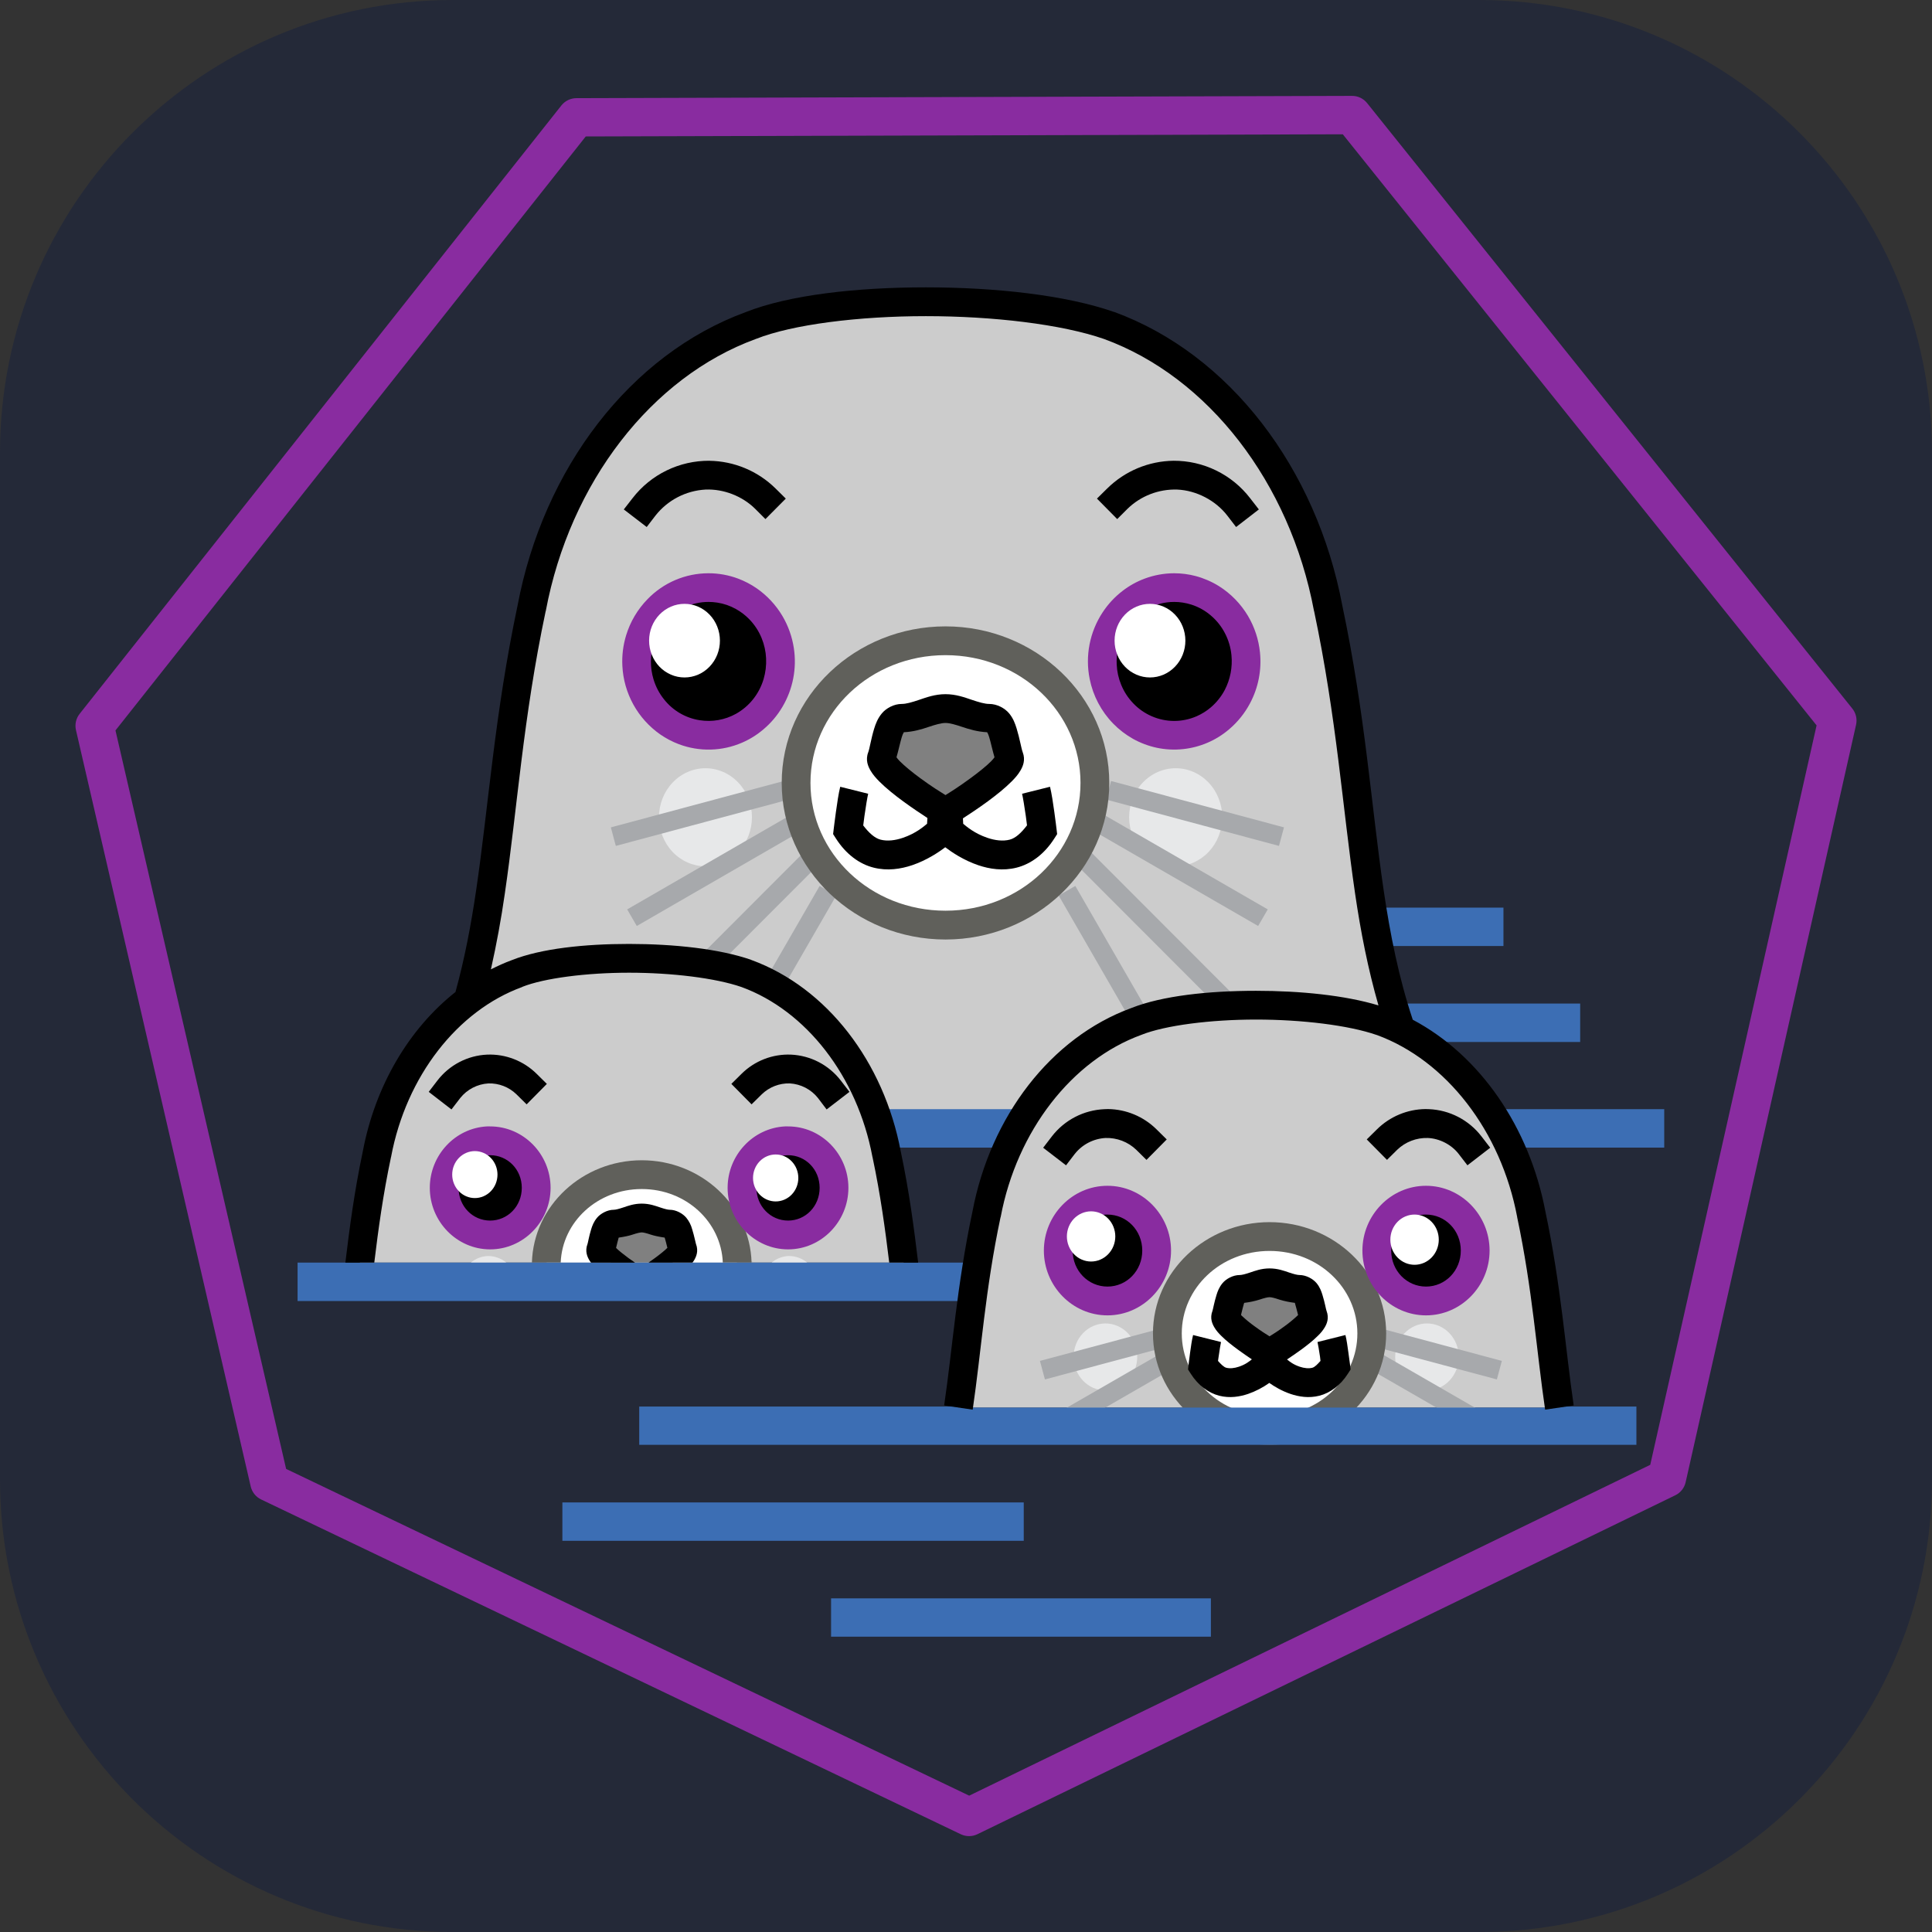 
            <svg width="48" height="48" viewBox="0 0 256 256" fill="none" xmlns="http://www.w3.org/2000/svg" xmlns:xlink="http://www.w3.org/1999/xlink" version="1.1">
        
		<rect x="0" y="0" width="256" height="256" fill="#333333" stroke="none"/>
        
		<g transform="translate(0, 0)">
            <title>podman-auto</title>
			<svg width="256" height="256" viewBox="0 0 256 256" fill="none" xmlns="http://www.w3.org/2000/svg" id="podman">
<style>
#podman{
    path.rect {fill: #242938}
    
    @media (prefers-color-scheme: light) {
        path.rect {fill: #F4F2ED}
    }
}
</style>
<path class="rect" d="M196 0H60C26.863 0 0 26.863 0 60V196C0 229.137 26.863 256 60 256H196C229.137 256 256 229.137 256 196V60C256 26.863 229.137 0 196 0Z" fill="#242938"/>
<path d="M181.815 120.262C182.088 121.971 182.368 123.68 182.704 125.351H199.215V120.262H181.815ZM184.551 132.976C184.893 134.145 185.254 135.309 185.654 136.467C186.613 136.944 187.548 137.477 188.451 138.071H209.381V132.976H184.551ZM150.569 135.34C149.784 135.626 149.015 135.96 148.261 136.323V136.33C149.017 135.965 149.782 135.626 150.569 135.34ZM74.518 199.078V204.167H135.652V199.078H74.518ZM110.121 211.793V216.867H160.45V211.793H110.121Z" fill="#3C6EB4"/>
<path d="M122.679 39.979C113.626 39.979 104.756 41.025 99.474 43.127C84.926 48.451 73.753 62.993 70.442 80.61C66.081 101.234 66.341 117.376 62.012 132.563C63.991 131.054 66.184 129.849 68.519 128.986C71.9 127.648 77.57 126.977 83.359 126.977C89.148 126.977 95.067 127.65 98.904 128.986C107.332 132.065 113.98 139.975 116.733 149.791H134.652C138.323 143.004 143.926 137.764 150.569 135.34C157.795 132.475 174.842 132.482 183.051 135.34C183.941 135.664 184.806 136.059 185.658 136.481C180.012 120.135 180.729 103.015 175.993 80.61C172.683 62.993 161.506 48.451 146.961 43.127C140.962 41.032 131.73 39.981 122.679 39.979Z" fill="#CCCCCC"/>
<path d="M93.476 101.795C91.842 101.797 90.275 102.482 89.121 103.7C87.966 104.918 87.318 106.569 87.318 108.29C87.318 110.012 87.966 111.663 89.121 112.881C90.275 114.099 91.842 114.784 93.476 114.786C95.11 114.784 96.677 114.099 97.832 112.881C98.987 111.663 99.636 110.012 99.636 108.29C99.636 106.569 98.987 104.918 97.832 103.7C96.678 102.482 95.11 101.797 93.476 101.795ZM155.776 101.795C154.142 101.797 152.576 102.482 151.421 103.7C150.267 104.918 149.618 106.569 149.618 108.29C149.618 110.012 150.267 111.663 151.421 112.881C152.576 114.099 154.142 114.784 155.776 114.786C156.587 114.787 157.39 114.621 158.139 114.295C158.888 113.969 159.569 113.491 160.143 112.888C160.717 112.284 161.172 111.568 161.482 110.779C161.793 109.99 161.953 109.144 161.953 108.29C161.953 107.436 161.793 106.591 161.482 105.802C161.172 105.013 160.717 104.296 160.143 103.693C159.569 103.09 158.888 102.612 158.139 102.286C157.39 101.96 156.587 101.793 155.776 101.795Z" fill="#E7E8E9"/>
<path d="M103.856 103.487L80.942 109.631L81.598 112.087L104.516 105.943L103.856 103.487ZM147.221 103.487L146.561 105.943L169.473 112.087L170.133 109.631L147.221 103.487ZM106.15 107.19L83.105 120.5L84.377 122.699L107.418 109.391L106.15 107.19ZM144.94 107.19L143.668 109.391L166.711 122.699L167.984 120.5L144.94 107.19ZM107.835 111.605L91.966 127.497C93.046 127.633 94.075 127.805 95.058 127.996L109.633 113.401L107.835 111.605ZM143.253 111.605L141.458 113.401L161.387 133.362C162.515 133.288 163.667 133.238 164.834 133.214L143.253 111.605ZM108.606 117.391L101.31 130.039C102.068 130.413 102.811 130.825 103.532 131.278L110.809 118.66L108.606 117.391ZM142.485 117.391L140.281 118.66L150.029 135.563C150.21 135.491 150.385 135.406 150.569 135.34C151.141 135.113 151.795 134.91 152.481 134.72L142.485 117.391Z" fill="#A7A9AC"/>
<path d="M145.075 103.736C145.075 106.21 144.563 108.66 143.569 110.946C142.574 113.231 141.116 115.308 139.278 117.058C137.44 118.807 135.258 120.195 132.856 121.142C130.454 122.088 127.88 122.576 125.28 122.576C122.681 122.576 120.106 122.089 117.704 121.142C115.303 120.195 113.12 118.808 111.282 117.058C109.443 115.309 107.985 113.232 106.991 110.946C105.996 108.66 105.484 106.21 105.484 103.736C105.484 101.262 105.996 98.813 106.991 96.527C107.986 94.241 109.444 92.165 111.282 90.415C113.121 88.666 115.303 87.279 117.705 86.332C120.107 85.385 122.681 84.898 125.28 84.899C130.53 84.899 135.564 86.884 139.276 90.417C142.988 93.949 145.075 98.74 145.075 103.736Z" fill="white"/>
<path d="M133.729 100.34C133.065 98.62 133.065 95.179 131.074 95.179C129.082 95.179 127.239 93.889 125.28 93.889C123.321 93.889 121.482 95.179 119.487 95.179C117.496 95.179 117.496 98.62 116.832 100.342C116.169 102.06 125.28 107.651 125.28 107.651C125.28 107.651 134.392 102.06 133.729 100.34Z" fill="#808080"/>
<path d="M115.829 146.972C116.438 148.606 116.917 150.309 117.292 152.063H133.515C134.331 150.269 135.281 148.565 136.345 146.97L115.829 146.972ZM197.281 146.974C198.357 148.592 199.302 150.294 200.105 152.063H220.519V146.974H197.281Z" fill="#3C6EB4"/>
<path d="M83.361 126.977C77.572 126.977 71.9 127.648 68.519 128.986C59.215 132.386 52.078 141.668 49.961 152.909C48.855 158.119 48.219 162.849 47.679 167.303H119.744C119.203 162.849 118.582 158.121 117.476 152.909C115.361 141.668 108.207 132.388 98.902 128.988C95.063 127.652 89.148 126.979 83.359 126.979L83.361 126.977Z" fill="#CCCCCC"/>
<path d="M64.691 166.424C63.85 166.45 63.04 166.758 62.377 167.303H67.097C66.41 166.739 65.564 166.431 64.691 166.426V166.424ZM104.553 166.424C103.712 166.45 102.9 166.758 102.237 167.303H106.961C106.272 166.738 105.425 166.43 104.551 166.426L104.553 166.424Z" fill="#E7E8E9"/>
<path d="M71.216 167.063L70.324 167.303H71.283L71.216 167.063ZM99.19 167.063L99.125 167.303H100.084L99.19 167.063Z" fill="#A7A9AC"/>
<path d="M85.037 155.656C81.753 155.665 78.6 156.884 76.246 159.057C73.89 161.23 72.517 164.187 72.415 167.303H97.641C97.539 164.19 96.168 161.236 93.817 159.063C91.466 156.891 88.318 155.669 85.037 155.656Z" fill="white"/>
<path d="M85.037 161.383C83.783 161.383 82.609 162.213 81.335 162.213C80.061 162.213 80.051 164.403 79.627 165.5C79.48 165.884 80.121 166.575 80.983 167.303H89.088C89.951 166.575 90.577 165.884 90.428 165.5C90.004 164.403 90.011 162.213 88.737 162.213C87.465 162.213 86.291 161.383 85.037 161.383Z" fill="#808080"/>
<path d="M179.138 12.705L76.371 13.007C75.991 13.009 75.616 13.096 75.273 13.262C74.931 13.428 74.63 13.668 74.393 13.966L10.544 94.597C10.31 94.895 10.145 95.242 10.062 95.612C9.979 95.982 9.98 96.366 10.065 96.736L33.222 196.967C33.309 197.341 33.478 197.69 33.719 197.988C33.959 198.287 34.264 198.527 34.61 198.691L127.323 243.054C127.669 243.216 128.046 243.299 128.427 243.295C128.808 243.292 129.184 243.203 129.527 243.035L221.987 198.131C222.332 197.963 222.634 197.72 222.872 197.419C223.109 197.117 223.276 196.767 223.359 196.392L245.939 96.033C246.022 95.662 246.02 95.278 245.935 94.908C245.849 94.538 245.682 94.191 245.445 93.894L181.137 13.645C180.896 13.348 180.591 13.11 180.246 12.947C179.9 12.784 179.52 12.702 179.138 12.705ZM177.927 17.794L240.707 96.116L218.666 194.097L128.424 237.934L37.913 194.639L15.301 96.785L77.616 18.081L177.927 17.794Z" fill="#892CA0"/>
<path d="M206.625 186.515C205.508 178.911 204.966 170.64 202.902 160.911C200.638 148.893 192.996 138.97 183.049 135.338C174.84 132.48 157.795 132.473 150.569 135.338C140.622 138.97 132.98 148.893 130.716 160.911C128.655 170.642 128.111 178.911 126.993 186.515" fill="#CCCCCC"/>
<path d="M146.474 175.362C145.92 175.363 145.372 175.478 144.86 175.701C144.349 175.924 143.884 176.251 143.493 176.663C143.101 177.074 142.791 177.563 142.579 178.101C142.368 178.64 142.259 179.216 142.26 179.798C142.259 180.381 142.368 180.957 142.579 181.495C142.791 182.033 143.101 182.522 143.493 182.934C143.884 183.346 144.349 183.673 144.86 183.896C145.372 184.119 145.92 184.234 146.474 184.234C147.593 184.233 148.665 183.765 149.455 182.934C150.245 182.102 150.688 180.974 150.687 179.798C150.688 178.623 150.245 177.495 149.455 176.663C148.665 175.831 147.593 175.363 146.474 175.362ZM189.083 175.362C188.53 175.363 187.981 175.478 187.47 175.701C186.958 175.924 186.493 176.251 186.102 176.663C185.71 177.074 185.4 177.563 185.188 178.101C184.977 178.64 184.868 179.216 184.869 179.798C184.868 180.381 184.977 180.957 185.188 181.495C185.4 182.033 185.71 182.522 186.102 182.934C186.493 183.346 186.958 183.673 187.47 183.896C187.981 184.119 188.53 184.234 189.083 184.234C190.202 184.233 191.274 183.765 192.064 182.934C192.854 182.102 193.297 180.974 193.296 179.798C193.297 178.623 192.854 177.495 192.064 176.663C191.274 175.831 190.202 175.363 189.083 175.362Z" fill="#E7E8E9"/>
<path d="M153.47 176.129L137.798 180.327L138.458 182.783L154.126 178.585L153.47 176.129ZM183.331 176.129L182.671 178.585L198.343 182.783L199.003 180.327L183.331 176.129ZM154.937 178.696L139.184 187.778L140.453 189.978L156.204 180.899L154.937 178.696ZM181.865 178.696L180.593 180.899L196.344 189.978L197.616 187.778L181.865 178.696Z" fill="#A7A9AC"/>
<path d="M181.758 176.693C181.758 180.101 180.332 183.37 177.793 185.78C175.255 188.19 171.812 189.544 168.221 189.544C164.631 189.544 161.187 188.19 158.648 185.78C156.109 183.37 154.683 180.102 154.683 176.693C154.683 173.285 156.109 170.016 158.648 167.606C161.187 165.196 164.631 163.843 168.221 163.843C171.812 163.843 175.255 165.197 177.793 167.607C180.332 170.017 181.758 173.285 181.758 176.693Z" fill="white"/>
<path d="M173.998 174.374C173.544 173.201 173.544 170.852 172.182 170.852C170.821 170.852 169.564 169.975 168.221 169.975C166.881 169.975 165.622 170.854 164.259 170.854C162.899 170.854 162.899 173.201 162.443 174.376C161.99 175.549 168.221 179.361 168.221 179.361C168.221 179.361 174.453 175.549 173.998 174.374Z" fill="#808080"/>
<path d="M125.282 82.998C113.37 82.998 103.581 92.257 103.581 103.744C103.581 115.23 113.37 124.49 125.282 124.49C137.197 124.49 146.985 115.23 146.985 103.744C146.985 92.257 137.193 82.998 125.282 82.998ZM125.282 86.812C135.235 86.812 143.172 94.424 143.172 103.744C143.172 113.066 135.235 120.673 125.282 120.673C115.332 120.673 107.392 113.066 107.392 103.744C107.392 94.424 115.332 86.812 125.282 86.812ZM85.037 153.741C77.194 153.741 70.693 159.751 70.481 167.303H74.295C74.502 161.92 79.157 157.554 85.037 157.554C90.918 157.554 95.568 161.92 95.775 167.303H99.588C99.379 159.753 92.877 153.741 85.037 153.741ZM168.225 161.94C159.771 161.94 152.774 168.504 152.774 176.686C152.774 184.872 159.771 191.447 168.225 191.447C176.681 191.447 183.674 184.871 183.674 176.686C183.674 168.504 176.682 161.94 168.225 161.94ZM168.225 165.755C174.724 165.755 179.859 170.672 179.859 176.688C179.859 182.699 174.724 187.634 168.225 187.634C161.728 187.634 156.591 182.699 156.591 176.686C156.591 170.675 161.728 165.755 168.225 165.755Z" fill="#60605B"/>
<path d="M39.43 167.303V172.392H128.782C129.003 170.738 129.248 169.044 129.53 167.303H39.43ZM84.701 186.373V191.447H216.832V186.373H206.608L206.627 186.513H126.991L127.01 186.373H84.701Z" fill="#3C6EB4"/>
<path d="M122.683 38.075H122.679C113.493 38.075 104.555 39.078 98.793 41.362C83.521 46.973 72.007 62.058 68.583 80.221C65.537 94.63 64.73 106.815 63.109 117.848C62.418 122.565 61.564 127.058 60.351 131.45C54.154 136.345 49.703 143.925 48.075 152.561C46.94 157.931 46.311 162.775 45.763 167.303H49.594C50.126 162.934 50.745 158.343 51.813 153.309L51.827 153.291V153.258C53.837 142.595 60.622 133.913 69.173 130.791L69.207 130.773L69.221 130.758C72.121 129.608 77.715 128.889 83.359 128.889C88.996 128.889 94.811 129.591 98.264 130.79C106.808 133.917 113.587 142.601 115.595 153.258V153.291L115.61 153.309C116.679 158.343 117.297 162.935 117.828 167.303H121.661C121.114 162.771 120.487 157.919 119.349 152.542C117.118 140.731 109.61 130.871 99.556 127.2H99.542L99.527 127.181C95.301 125.714 89.294 125.08 83.357 125.076C77.431 125.076 71.69 125.69 67.835 127.215C66.88 127.565 65.954 127.989 65.047 128.446C65.793 125.125 66.408 121.776 66.891 118.407C68.541 107.156 69.315 95.115 72.3 81.003L72.319 80.984V80.955C75.519 63.919 86.342 49.969 100.134 44.921L100.152 44.906H100.18C104.983 42.996 113.777 41.889 122.683 41.891C131.575 41.891 140.685 42.966 146.301 44.921C160.092 49.967 170.915 63.917 174.112 80.953L174.131 80.99V81.003C177.114 95.115 177.907 107.156 179.557 118.407C180.3 123.474 181.264 128.382 182.654 133.222C178.24 131.887 172.322 131.286 166.438 131.286C160.114 131.286 153.999 131.949 149.907 133.568C139.225 137.477 131.239 147.949 128.859 160.522C126.765 170.401 126.208 178.736 125.105 186.229L128.887 186.788C130.021 179.076 130.543 170.884 132.574 161.302L132.593 161.283V161.271C134.746 149.83 142.038 140.48 151.233 137.125H151.246L151.279 137.106C154.414 135.864 160.398 135.097 166.44 135.097C172.479 135.097 178.698 135.847 182.415 137.14H182.433C191.609 140.506 198.883 149.843 201.036 161.271V161.302C203.066 170.882 203.603 179.076 204.737 186.786L208.522 186.229C207.421 178.735 206.863 170.399 204.77 160.52C202.657 149.353 196.119 139.846 187.199 135.119C185.348 129.564 184.212 123.885 183.325 117.848C181.708 106.823 180.906 94.647 177.866 80.254C174.448 62.06 162.926 46.93 147.625 41.329H147.592C141.205 39.098 131.883 38.077 122.683 38.075ZM93.975 61.053C92.017 61.043 90.082 61.484 88.322 62.342C86.561 63.2 85.022 64.453 83.824 66.002L82.657 67.503L85.692 69.833L86.855 68.316C87.651 67.305 88.653 66.474 89.795 65.88C90.937 65.286 92.192 64.942 93.478 64.87C95.874 64.769 98.364 65.733 100.067 67.424L101.424 68.781L104.122 66.067L102.765 64.726C100.419 62.411 97.266 61.096 93.97 61.057L93.975 61.053ZM155.505 61.053C152.209 61.093 149.056 62.41 146.71 64.726L145.353 66.067L148.036 68.781L149.395 67.424C150.265 66.577 151.297 65.914 152.429 65.475C153.562 65.036 154.771 64.831 155.984 64.87C158.52 64.981 161.073 66.303 162.622 68.318L163.789 69.833L166.805 67.503L165.638 66.002C164.444 64.453 162.908 63.201 161.15 62.343C159.393 61.484 157.461 61.043 155.505 61.053ZM93.878 77.859C91.351 77.86 88.927 78.891 87.141 80.725C85.354 82.559 84.35 85.047 84.349 87.64C84.349 90.234 85.353 92.722 87.14 94.557C88.927 96.391 91.35 97.422 93.878 97.423C95.13 97.424 96.371 97.172 97.528 96.681C98.686 96.19 99.738 95.47 100.624 94.561C101.51 93.653 102.213 92.574 102.693 91.386C103.172 90.199 103.419 88.926 103.419 87.64C103.419 86.355 103.172 85.082 102.692 83.895C102.212 82.708 101.509 81.629 100.623 80.721C99.737 79.812 98.685 79.092 97.528 78.601C96.371 78.11 95.13 77.858 93.878 77.859ZM155.584 77.859C153.058 77.861 150.635 78.892 148.848 80.726C147.062 82.56 146.058 85.047 146.058 87.64C146.058 90.234 147.061 92.721 148.848 94.556C150.634 96.39 153.057 97.422 155.584 97.423C158.112 97.422 160.535 96.391 162.322 94.557C164.109 92.722 165.113 90.234 165.113 87.64C165.112 85.047 164.109 82.56 162.322 80.726C160.536 78.892 158.111 77.861 155.584 77.859ZM125.282 91.982C123.885 91.982 122.74 92.412 121.788 92.733C120.835 93.055 120.074 93.275 119.487 93.275C118.442 93.275 117.415 93.848 116.856 94.521C116.3 95.192 116.036 95.886 115.833 96.546C115.427 97.86 115.23 99.197 115.051 99.662C114.642 100.72 115.033 101.563 115.357 102.116C115.68 102.669 116.075 103.104 116.519 103.554C117.411 104.45 118.54 105.348 119.679 106.185C120.846 107.04 122.017 107.818 122.887 108.386L122.841 109.153C122.412 109.504 121.366 110.431 119.633 111.017C118.608 111.364 117.575 111.487 116.679 111.259C115.918 111.063 115.16 110.392 114.382 109.376C114.432 108.974 114.45 108.81 114.541 108.148C114.701 106.991 114.933 105.591 115.038 105.176L111.334 104.251C111.113 105.136 110.925 106.426 110.759 107.623C110.593 108.818 110.471 109.841 110.471 109.841L110.392 110.523L110.759 111.097C112.103 113.209 113.895 114.491 115.739 114.961C117.583 115.433 119.371 115.147 120.865 114.644C122.801 113.986 124.379 112.929 125.249 112.265C126.121 112.929 127.69 113.989 129.621 114.644C131.114 115.149 132.884 115.433 134.728 114.961C136.572 114.489 138.366 113.209 139.708 111.097L140.077 110.525L139.995 109.841C139.995 109.841 139.874 108.818 139.708 107.623C139.542 106.424 139.35 105.136 139.133 104.251L135.43 105.176C135.534 105.591 135.766 106.991 135.928 108.148C136.017 108.801 136.039 108.96 136.085 109.362C135.303 110.387 134.555 111.063 133.788 111.261C132.891 111.487 131.861 111.364 130.836 111.017C129.103 110.431 128.055 109.504 127.628 109.153L127.594 108.436C128.478 107.864 129.674 107.072 130.882 106.187C132.021 105.348 133.15 104.448 134.044 103.55C134.486 103.102 134.885 102.667 135.205 102.116C135.532 101.563 135.919 100.72 135.51 99.66C135.331 99.199 135.119 97.86 134.713 96.544C134.51 95.888 134.267 95.191 133.708 94.517C133.15 93.846 132.123 93.275 131.075 93.275C130.491 93.275 129.729 93.054 128.778 92.733C127.825 92.412 126.682 91.982 125.282 91.982ZM125.282 95.797C125.845 95.797 126.591 96.015 127.55 96.337C128.431 96.636 129.54 96.964 130.802 97.025C130.845 97.09 130.959 97.302 131.075 97.68C131.28 98.343 131.488 99.357 131.776 100.344C131.684 100.469 131.573 100.626 131.332 100.869C130.701 101.504 129.672 102.328 128.616 103.102C126.993 104.295 125.979 104.916 125.282 105.353C124.591 104.918 123.557 104.302 121.929 103.104C120.872 102.33 119.864 101.504 119.233 100.869C118.99 100.626 118.883 100.469 118.79 100.344C119.074 99.357 119.285 98.345 119.487 97.68C119.551 97.451 119.644 97.231 119.762 97.025C121.023 96.966 122.117 96.636 123 96.337C123.955 96.015 124.722 95.797 125.282 95.797ZM64.546 139.743C61.964 139.854 59.549 141.115 57.971 143.161L56.809 144.677L59.822 147.007L60.989 145.488C61.441 144.923 62.007 144.459 62.651 144.126C63.294 143.794 64 143.6 64.722 143.558C65.404 143.538 66.083 143.656 66.719 143.902C67.354 144.149 67.934 144.52 68.425 144.994L69.782 146.334L72.461 143.622L71.104 142.282C70.243 141.432 69.217 140.768 68.088 140.331C66.96 139.894 65.754 139.694 64.546 139.743ZM104.809 139.743C103.602 139.694 102.398 139.894 101.272 140.33C100.146 140.767 99.122 141.432 98.264 142.282L96.909 143.622L99.588 146.332L100.947 144.994C101.437 144.52 102.016 144.149 102.652 143.902C103.287 143.655 103.966 143.537 104.647 143.556C105.37 143.598 106.077 143.791 106.72 144.124C107.364 144.457 107.93 144.922 108.382 145.488L109.531 147.007L112.562 144.677L111.397 143.161C110.613 142.148 109.617 141.317 108.48 140.726C107.342 140.136 106.09 139.801 104.809 139.743ZM188.892 146.956H188.888C186.478 146.984 184.173 147.946 182.459 149.64L181.102 150.979L183.784 153.689L185.138 152.35C185.675 151.832 186.311 151.427 187.008 151.159C187.704 150.891 188.448 150.765 189.194 150.789C190.743 150.853 192.33 151.668 193.276 152.894L194.443 154.41L197.461 152.081L196.294 150.566C195.471 149.498 194.424 148.623 193.227 148.002C192.031 147.381 190.713 147.029 189.366 146.97C189.209 146.965 189.052 146.956 188.892 146.956ZM146.81 146.956C146.65 146.956 146.491 146.963 146.331 146.972C144.982 147.031 143.662 147.383 142.462 148.003C141.263 148.624 140.214 149.498 139.387 150.566L138.225 152.081L141.257 154.412L142.418 152.894C142.91 152.276 143.526 151.769 144.228 151.406C144.93 151.043 145.7 150.833 146.489 150.789C147.237 150.765 147.982 150.891 148.681 151.159C149.38 151.427 150.018 151.832 150.558 152.35L151.915 153.691L154.598 150.981L153.241 149.64C151.526 147.946 149.22 146.983 146.81 146.956ZM64.944 151.156C63.328 151.156 61.778 151.814 60.635 152.984C59.492 154.154 58.849 155.74 58.848 157.395C58.847 158.216 59.003 159.029 59.309 159.788C59.614 160.546 60.063 161.236 60.629 161.817C61.195 162.398 61.868 162.859 62.608 163.174C63.348 163.488 64.142 163.651 64.944 163.651C65.745 163.651 66.539 163.488 67.279 163.174C68.02 162.859 68.692 162.398 69.258 161.817C69.825 161.236 70.273 160.546 70.579 159.788C70.884 159.029 71.041 158.216 71.039 157.395C71.038 155.74 70.396 154.154 69.253 152.984C68.11 151.814 66.56 151.156 64.944 151.156ZM104.422 151.156C103.62 151.154 102.826 151.314 102.085 151.626C101.344 151.939 100.67 152.398 100.102 152.978C99.535 153.557 99.084 154.246 98.777 155.004C98.469 155.762 98.311 156.574 98.31 157.395C98.308 158.217 98.465 159.032 98.772 159.791C99.079 160.551 99.529 161.242 100.097 161.823C100.665 162.404 101.339 162.865 102.081 163.179C102.824 163.492 103.619 163.653 104.422 163.651C105.224 163.651 106.017 163.488 106.758 163.174C107.498 162.859 108.171 162.398 108.737 161.817C109.303 161.236 109.752 160.546 110.057 159.788C110.363 159.029 110.519 158.216 110.518 157.395C110.517 155.74 109.874 154.154 108.731 152.984C107.588 151.814 106.038 151.156 104.422 151.156ZM146.742 159.04C145.015 159.043 143.361 159.746 142.141 160.996C140.921 162.247 140.235 163.941 140.233 165.708C140.234 167.476 140.92 169.171 142.14 170.422C143.36 171.672 145.015 172.376 146.742 172.379C147.598 172.38 148.446 172.208 149.238 171.874C150.03 171.539 150.749 171.048 151.355 170.428C151.961 169.809 152.442 169.073 152.771 168.263C153.099 167.453 153.268 166.585 153.269 165.708C153.268 164.832 153.098 163.964 152.77 163.154C152.442 162.345 151.961 161.609 151.355 160.99C150.748 160.371 150.029 159.88 149.238 159.545C148.446 159.21 147.598 159.039 146.742 159.04ZM188.951 159.04C188.094 159.039 187.246 159.21 186.455 159.545C185.663 159.88 184.944 160.371 184.338 160.99C183.732 161.609 183.251 162.345 182.922 163.154C182.594 163.964 182.425 164.832 182.424 165.708C182.424 166.585 182.594 167.453 182.922 168.263C183.25 169.073 183.731 169.809 184.337 170.428C184.943 171.048 185.663 171.539 186.454 171.874C187.246 172.208 188.094 172.38 188.951 172.379C190.678 172.377 192.334 171.674 193.555 170.423C194.776 169.172 195.462 167.477 195.463 165.708C195.461 163.941 194.775 162.245 193.554 160.995C192.333 159.745 190.678 159.042 188.951 159.04ZM85.035 159.486C83.992 159.486 83.184 159.794 82.576 159.998C81.967 160.201 81.56 160.301 81.333 160.301C80.466 160.301 79.568 160.81 79.115 161.355C78.661 161.899 78.475 162.425 78.333 162.886C78.045 163.813 77.911 164.665 77.854 164.816C77.474 165.799 77.835 166.549 78.093 166.988C78.163 167.11 78.241 167.2 78.315 167.305H84.141C83.854 167.116 83.572 166.919 83.295 166.715C82.635 166.228 81.991 165.718 81.635 165.36V165.342C81.751 164.862 81.888 164.287 81.971 164.016C81.98 163.986 81.978 164.012 81.989 163.988C82.664 163.889 83.341 163.754 83.789 163.601C84.401 163.396 84.825 163.3 85.035 163.3C85.243 163.3 85.651 163.396 86.263 163.603C86.711 163.754 87.393 163.889 88.066 163.988C88.075 164.012 88.072 163.988 88.081 164.016C88.166 164.287 88.317 164.858 88.431 165.343L88.416 165.36C88.061 165.718 87.421 166.228 86.759 166.713C86.486 166.915 86.209 167.112 85.929 167.303H91.756C91.829 167.202 91.907 167.108 91.975 166.988C92.233 166.549 92.596 165.799 92.215 164.816C92.159 164.667 92.006 163.813 91.717 162.886C91.569 162.326 91.303 161.804 90.937 161.355C90.483 160.81 89.604 160.301 88.737 160.301C88.511 160.301 88.099 160.203 87.491 159.998C86.882 159.794 86.079 159.486 85.035 159.486ZM168.223 168.072C167.135 168.072 166.287 168.397 165.636 168.616C164.986 168.835 164.536 168.948 164.265 168.948C163.376 168.948 162.465 169.455 161.997 170.017C161.532 170.576 161.335 171.127 161.186 171.614C160.883 172.587 160.732 173.5 160.66 173.688C160.275 174.684 160.649 175.44 160.913 175.89C161.178 176.343 161.484 176.664 161.809 176.992C162.46 177.643 163.249 178.261 164.042 178.841C164.696 179.321 165.334 179.756 165.878 180.121C165.518 180.407 165.041 180.798 164.167 181.093C163.54 181.305 162.957 181.354 162.493 181.236C162.154 181.15 161.772 180.755 161.392 180.329C161.422 180.095 161.429 180.08 161.471 179.785C161.582 179.002 161.739 178.03 161.79 177.824L158.09 176.898C157.92 177.577 157.804 178.436 157.69 179.256C157.576 180.08 157.498 180.79 157.498 180.79L157.419 181.46L157.788 182.037C158.77 183.582 160.142 184.579 161.549 184.939C162.959 185.298 164.289 185.07 165.382 184.701C166.382 184.351 167.327 183.861 168.19 183.246C168.85 183.711 169.825 184.303 171 184.703C172.093 185.071 173.419 185.298 174.828 184.939C176.238 184.579 177.61 183.582 178.594 182.037L178.963 181.46L178.882 180.79C178.882 180.79 178.788 180.082 178.674 179.26C178.561 178.438 178.447 177.577 178.277 176.898L174.575 177.824C174.627 178.03 174.802 179.004 174.911 179.785C174.947 180.08 174.942 180.095 174.971 180.329C174.593 180.753 174.225 181.15 173.887 181.236C173.423 181.354 172.836 181.305 172.209 181.093C171.361 180.805 170.895 180.422 170.535 180.134C171.088 179.769 171.734 179.33 172.403 178.843C173.196 178.261 173.985 177.645 174.636 176.992C174.982 176.666 175.282 176.295 175.53 175.89C175.796 175.438 176.153 174.682 175.77 173.688C175.696 173.5 175.543 172.587 175.241 171.614C175.093 171.127 174.909 170.576 174.446 170.015C173.978 169.455 173.069 168.946 172.18 168.946C171.911 168.946 171.461 168.835 170.808 168.614C170.157 168.393 169.311 168.072 168.223 168.072ZM168.223 171.885C168.476 171.885 168.926 171.999 169.58 172.221C170.232 172.417 170.899 172.555 171.575 172.634C171.599 172.685 171.575 172.652 171.603 172.744C171.702 173.067 171.863 173.686 172.003 174.247L171.938 174.311C171.377 174.84 170.78 175.329 170.152 175.777C169.221 176.459 168.78 176.717 168.223 177.07C167.67 176.719 167.228 176.463 166.293 175.779C165.664 175.331 165.065 174.841 164.503 174.311C164.462 174.269 164.477 174.267 164.442 174.228C164.578 173.679 164.726 173.063 164.823 172.746C164.853 172.648 164.845 172.685 164.869 172.635C165.541 172.557 166.204 172.419 166.85 172.221C167.504 171.999 167.969 171.885 168.221 171.885H168.223Z" fill="black"/>
<path d="M93.874 75.96C92.365 75.961 90.872 76.266 89.484 76.857C88.096 77.448 86.841 78.313 85.795 79.401C84.481 80.746 83.511 82.387 82.965 84.185C82.564 85.497 82.395 86.868 82.467 88.238C82.556 90.033 83.055 91.784 83.924 93.357C84.793 94.93 86.011 96.284 87.484 97.314C88.249 97.844 89.075 98.278 89.945 98.607C92.661 99.633 95.67 99.56 98.334 98.404C99.357 97.961 100.308 97.368 101.157 96.645C102.153 95.805 103.001 94.804 103.664 93.682C105.062 91.334 105.6 88.573 105.187 85.872C104.959 84.363 104.441 82.913 103.662 81.6C102.805 80.161 101.65 78.921 100.276 77.963C99.51 77.434 98.683 77 97.812 76.672C96.554 76.2 95.221 75.958 93.878 75.96H93.874ZM155.584 75.96C154.242 75.963 152.911 76.206 151.653 76.677C150.609 77.069 149.629 77.615 148.746 78.296C147.714 79.087 146.823 80.045 146.109 81.132C144.387 83.738 143.769 86.921 144.391 89.982C144.839 92.207 145.92 94.255 147.503 95.882C148.28 96.677 149.167 97.358 150.136 97.903C151.119 98.45 152.179 98.848 153.28 99.083C154.421 99.325 155.594 99.385 156.755 99.261C159.008 99.026 161.136 98.112 162.858 96.64C163.996 95.677 164.938 94.506 165.635 93.188C166.733 91.124 167.192 88.78 166.953 86.455C166.78 84.742 166.237 83.087 165.36 81.606C164.407 80.006 163.089 78.656 161.514 77.664C160.562 77.072 159.527 76.623 158.444 76.333C157.512 76.085 156.549 75.96 155.584 75.96ZM93.874 79.758H93.878C94.266 79.759 94.655 79.789 95.039 79.847C95.909 79.981 96.747 80.269 97.515 80.699C98.166 81.059 98.76 81.514 99.278 82.048C99.982 82.769 100.539 83.619 100.919 84.552C101.27 85.404 101.47 86.311 101.511 87.231C101.555 88.168 101.441 89.105 101.175 90.004C100.882 90.976 100.406 91.884 99.772 92.677C99.149 93.452 98.382 94.1 97.515 94.586C96.055 95.395 94.366 95.693 92.716 95.434C90.85 95.144 89.162 94.157 87.993 92.674C87.357 91.882 86.881 90.974 86.591 90C86.361 89.235 86.245 88.44 86.248 87.64C86.25 86.841 86.366 86.046 86.593 85.28C86.886 84.309 87.362 83.402 87.994 82.609C88.616 81.836 89.379 81.189 90.244 80.702C91.239 80.149 92.347 79.83 93.483 79.769C93.612 79.762 93.743 79.758 93.874 79.758ZM155.584 79.758C156.354 79.759 157.119 79.878 157.852 80.111C158.8 80.412 159.678 80.9 160.433 81.547C161.197 82.192 161.828 82.98 162.292 83.866C162.778 84.786 163.078 85.793 163.175 86.829C163.329 88.412 163.021 90.006 162.29 91.418C161.824 92.302 161.194 93.089 160.433 93.738C159.867 94.218 159.233 94.613 158.553 94.91C157.617 95.317 156.607 95.528 155.586 95.528C154.565 95.528 153.556 95.317 152.62 94.91C151.708 94.516 150.884 93.945 150.195 93.231C149.493 92.51 148.937 91.659 148.558 90.727C148.208 89.875 148.009 88.969 147.968 88.05C147.935 87.376 147.984 86.702 148.113 86.04C148.313 85.034 148.703 84.075 149.262 83.215C149.808 82.384 150.508 81.665 151.323 81.095C152.041 80.599 152.839 80.23 153.682 80.005C154.303 79.841 154.942 79.758 155.584 79.758ZM64.737 149.253C64.668 149.251 64.6 149.251 64.531 149.255C60.299 149.476 56.951 153.079 56.951 157.393C56.951 161.848 60.522 165.548 64.946 165.548C69.369 165.548 72.955 161.848 72.955 157.393C72.955 152.939 69.369 149.255 64.946 149.255L64.737 149.253ZM104.217 149.253C104.148 149.251 104.079 149.251 104.009 149.255C99.778 149.476 96.413 153.079 96.413 157.393C96.413 161.848 100.001 165.548 104.424 165.548C108.849 165.548 112.418 161.848 112.418 157.393C112.418 152.939 108.847 149.255 104.424 149.255L104.217 149.253ZM64.946 153.07C67.258 153.07 69.14 154.952 69.14 157.393C69.14 159.834 67.258 161.733 64.946 161.733C62.633 161.733 60.762 159.834 60.762 157.393C60.762 154.952 62.633 153.07 64.946 153.07ZM104.424 153.07C106.736 153.07 108.606 154.952 108.606 157.393C108.606 159.834 106.736 161.733 104.424 161.733C102.112 161.733 100.228 159.834 100.228 157.393C100.228 154.952 102.112 153.07 104.424 153.07ZM146.744 157.122C142.088 157.122 138.318 161.014 138.318 165.707C138.318 170.401 142.088 174.293 146.744 174.293C151.401 174.293 155.169 170.403 155.169 165.707C155.169 161.014 151.401 157.122 146.744 157.122ZM188.953 157.122C184.297 157.122 180.527 161.014 180.527 165.707C180.527 170.401 184.297 174.293 188.953 174.293C193.61 174.293 197.378 170.403 197.378 165.707C197.378 161.014 193.61 157.122 188.953 157.122ZM146.626 160.935L146.745 160.937C149.29 160.937 151.355 163.028 151.355 165.707C151.355 168.387 149.29 170.478 146.745 170.478C144.201 170.478 142.132 168.387 142.132 165.707C142.132 163.111 144.068 161.06 146.506 160.937C146.546 160.935 146.586 160.933 146.626 160.935ZM188.833 160.935L188.954 160.937C191.499 160.937 193.564 163.028 193.564 165.707C193.564 168.387 191.499 170.478 188.954 170.478C186.41 170.478 184.341 168.387 184.341 165.707C184.341 163.111 186.277 161.06 188.715 160.937C188.754 160.935 188.793 160.933 188.833 160.935Z" fill="#892CA0"/>
<path d="M90.701 80.013C89.458 80.012 88.266 80.524 87.386 81.436C86.506 82.349 86.01 83.588 86.009 84.88C86.007 85.522 86.128 86.157 86.363 86.75C86.598 87.343 86.944 87.882 87.379 88.336C87.815 88.79 88.333 89.15 88.903 89.395C89.473 89.641 90.084 89.767 90.701 89.766C91.318 89.767 91.929 89.641 92.499 89.395C93.069 89.15 93.587 88.79 94.022 88.336C94.458 87.882 94.804 87.343 95.039 86.75C95.274 86.157 95.395 85.522 95.393 84.88C95.391 83.588 94.896 82.349 94.016 81.436C93.136 80.524 91.944 80.012 90.701 80.013ZM152.38 80.013C151.137 80.012 149.945 80.524 149.065 81.436C148.185 82.349 147.689 83.588 147.688 84.88C147.686 85.522 147.807 86.157 148.042 86.75C148.277 87.343 148.622 87.882 149.058 88.336C149.494 88.79 150.012 89.15 150.582 89.395C151.152 89.641 151.763 89.767 152.38 89.766C152.997 89.766 153.607 89.64 154.177 89.394C154.746 89.148 155.264 88.788 155.699 88.334C156.135 87.881 156.48 87.342 156.715 86.749C156.95 86.156 157.07 85.521 157.069 84.88C157.067 83.589 156.572 82.35 155.693 81.438C154.814 80.525 153.622 80.013 152.38 80.013ZM62.916 152.527C62.121 152.528 61.359 152.856 60.797 153.439C60.235 154.022 59.919 154.813 59.919 155.638C59.919 156.047 59.997 156.451 60.147 156.829C60.298 157.207 60.519 157.55 60.798 157.839C61.076 158.128 61.407 158.357 61.771 158.514C62.135 158.67 62.525 158.75 62.919 158.75C63.313 158.75 63.703 158.67 64.067 158.514C64.432 158.357 64.762 158.128 65.041 157.839C65.32 157.55 65.54 157.207 65.691 156.829C65.842 156.451 65.919 156.047 65.919 155.638C65.919 155.229 65.841 154.825 65.691 154.447C65.54 154.07 65.319 153.727 65.04 153.438C64.762 153.149 64.431 152.92 64.067 152.764C63.703 152.607 63.313 152.527 62.919 152.527H62.916ZM102.777 152.974C102.384 152.974 101.994 153.054 101.63 153.211C101.266 153.367 100.935 153.596 100.657 153.885C100.379 154.174 100.158 154.517 100.007 154.895C99.857 155.273 99.779 155.677 99.78 156.086C99.78 156.494 99.857 156.899 100.008 157.277C100.159 157.654 100.38 157.997 100.658 158.286C100.937 158.575 101.268 158.804 101.632 158.96C101.995 159.116 102.385 159.196 102.779 159.196C103.173 159.197 103.564 159.117 103.928 158.961C104.293 158.805 104.624 158.576 104.903 158.287C105.182 157.998 105.403 157.655 105.554 157.277C105.705 156.9 105.783 156.495 105.783 156.086C105.783 155.677 105.705 155.271 105.554 154.893C105.403 154.515 105.182 154.172 104.903 153.883C104.624 153.593 104.292 153.364 103.927 153.208C103.563 153.052 103.172 152.973 102.777 152.974ZM144.575 160.507C143.726 160.507 142.912 160.856 142.31 161.477C141.709 162.099 141.37 162.943 141.367 163.824C141.366 164.262 141.449 164.695 141.609 165.1C141.77 165.504 142.006 165.872 142.304 166.181C142.602 166.491 142.956 166.737 143.346 166.904C143.736 167.072 144.153 167.158 144.575 167.158C144.997 167.158 145.415 167.072 145.804 166.904C146.194 166.737 146.548 166.491 146.846 166.181C147.144 165.872 147.38 165.504 147.541 165.1C147.702 164.695 147.784 164.262 147.783 163.824C147.781 162.943 147.442 162.099 146.841 161.477C146.239 160.856 145.424 160.507 144.575 160.507ZM187.437 160.935C187.015 160.935 186.597 161.021 186.207 161.189C185.817 161.356 185.463 161.602 185.165 161.912C184.867 162.222 184.631 162.59 184.47 162.995C184.309 163.4 184.227 163.834 184.229 164.272C184.231 165.153 184.57 165.998 185.171 166.62C185.773 167.242 186.588 167.591 187.437 167.591C188.286 167.591 189.101 167.242 189.703 166.62C190.304 165.998 190.643 165.153 190.645 164.272C190.646 163.834 190.565 163.4 190.404 162.995C190.243 162.59 190.007 162.222 189.709 161.912C189.411 161.602 189.057 161.356 188.667 161.189C188.277 161.021 187.859 160.935 187.437 160.935Z" fill="white"/>
</svg>

		</g>
		</svg>